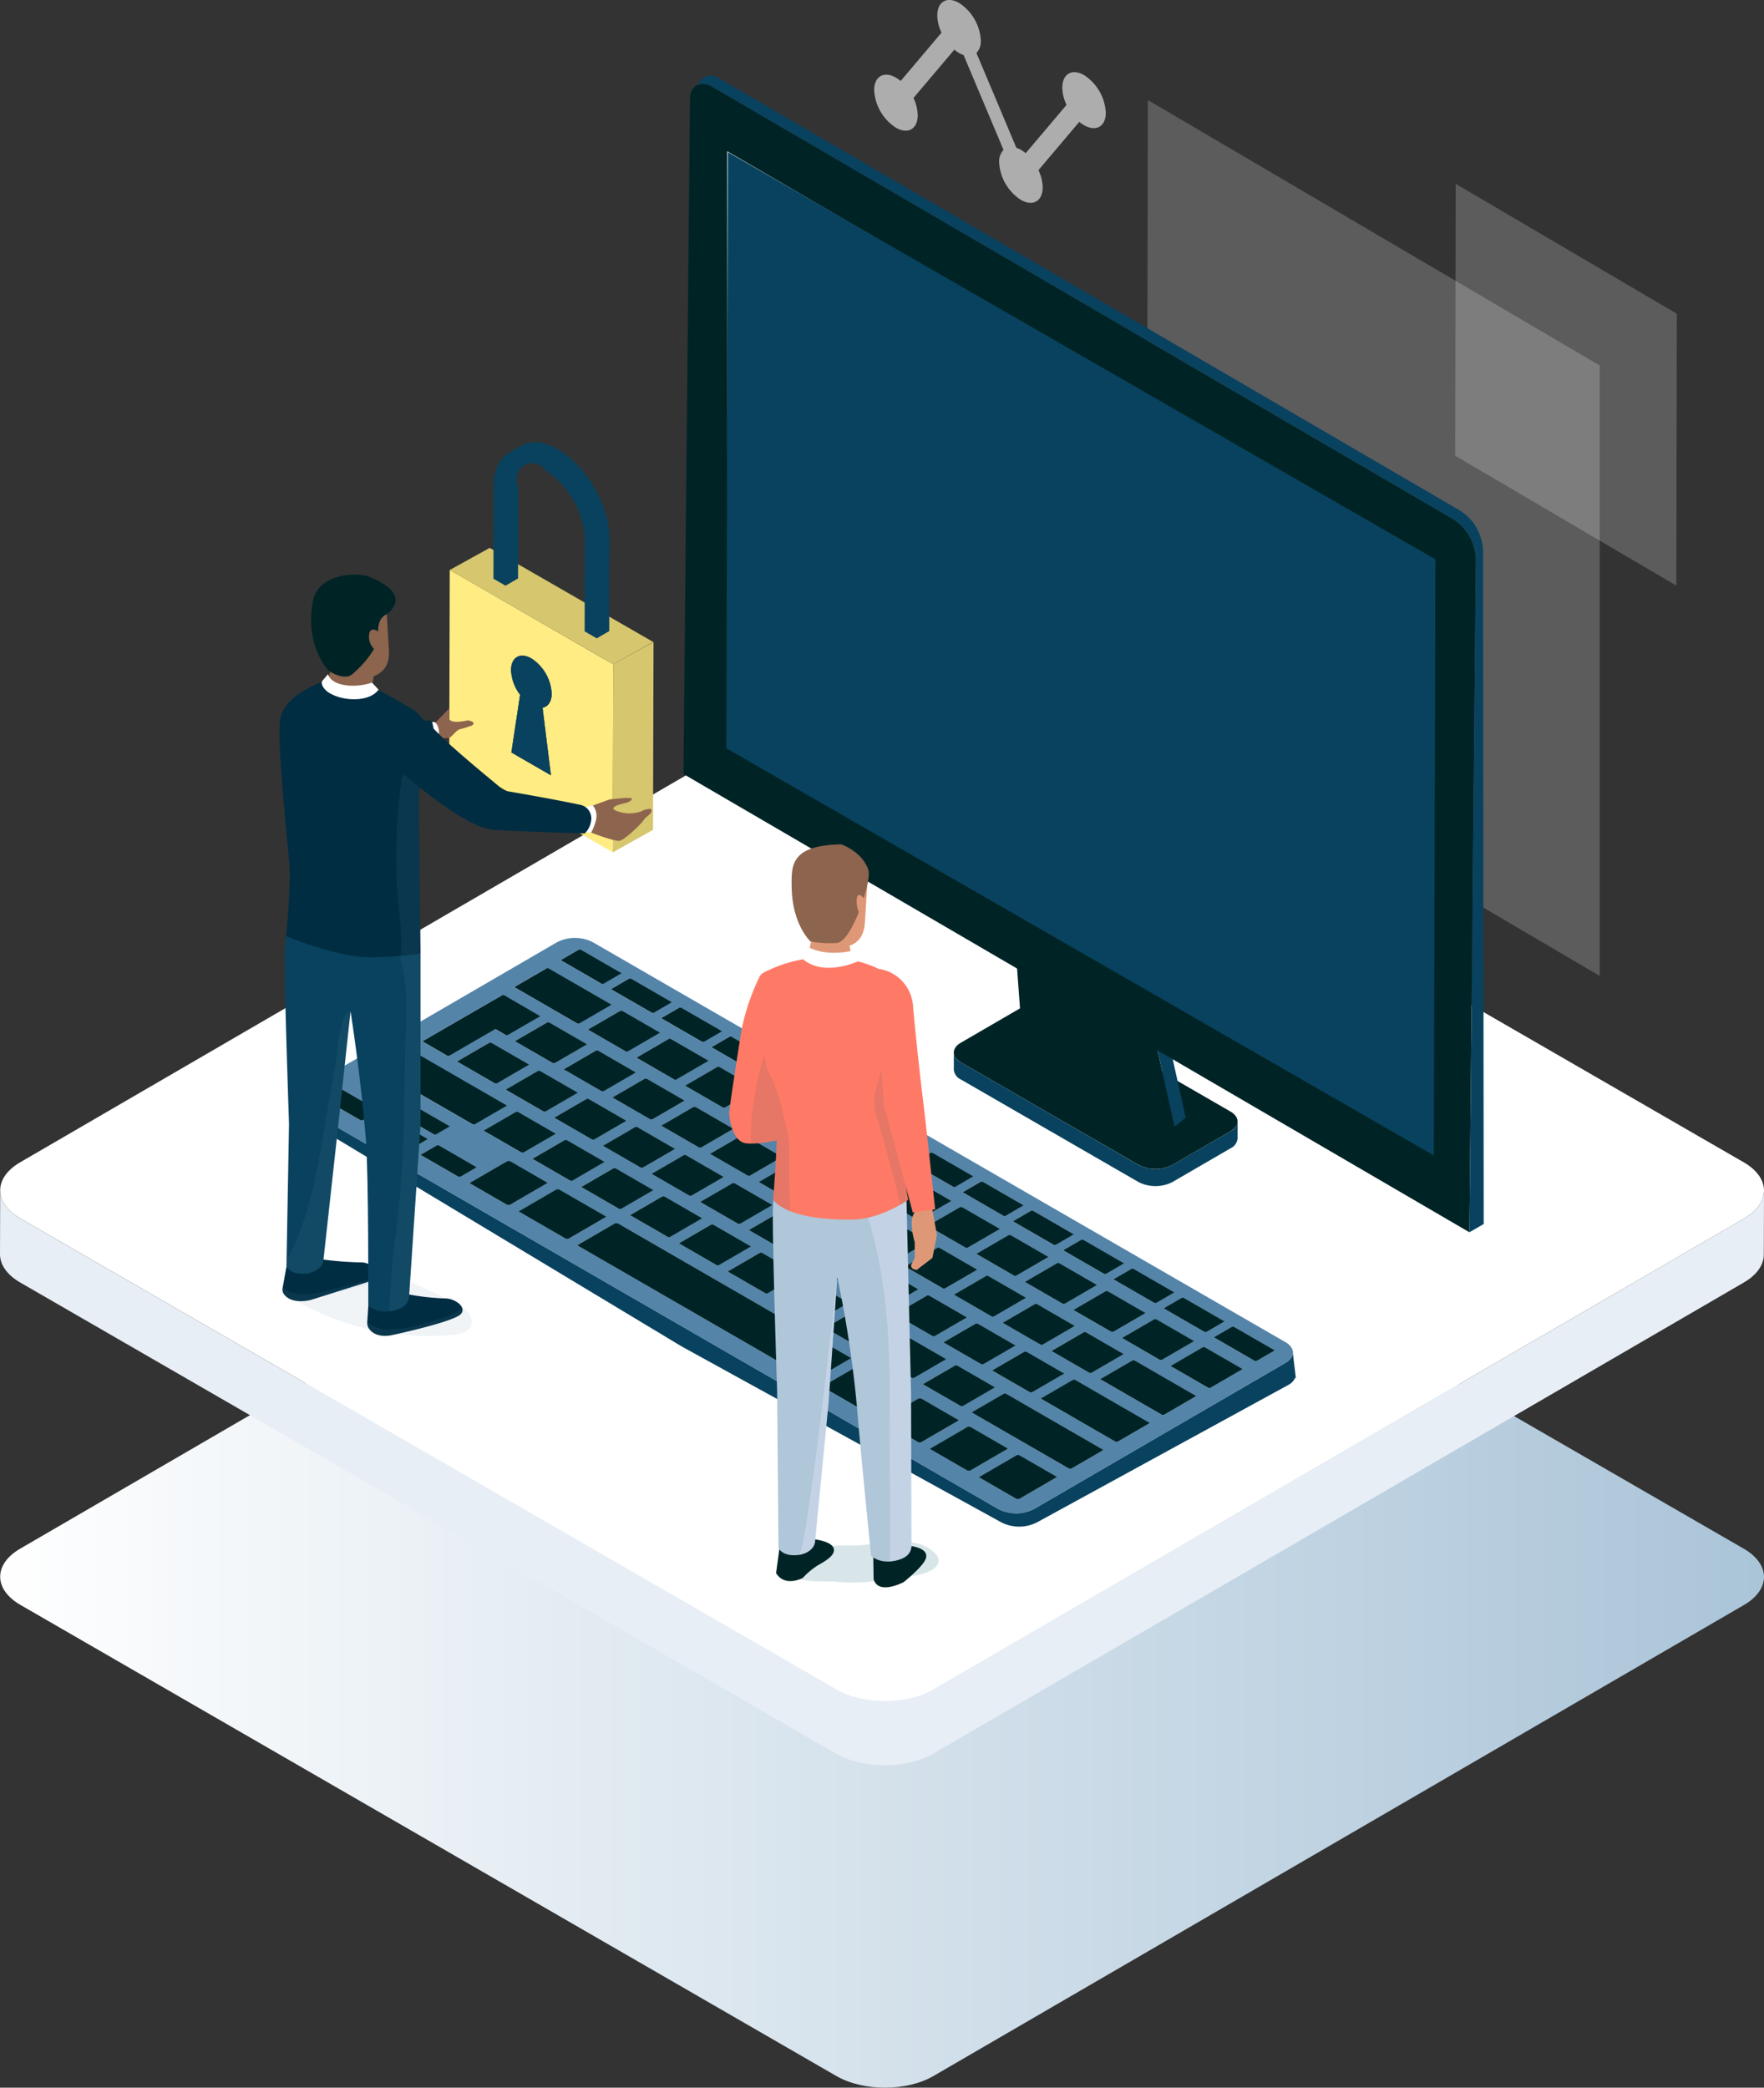 <?xml version="1.0" encoding="UTF-8"?> <svg xmlns="http://www.w3.org/2000/svg" xmlns:xlink="http://www.w3.org/1999/xlink" id="sol_cat_icon04" width="312.332" height="369.619" viewBox="0 0 312.332 369.619"><rect x="0" y="0" width="312.332" height="369.619" fill="#333333" stroke="none"/><defs><linearGradient id="linear-gradient" y1="0.5" x2="1" y2="0.5" gradientUnits="objectBoundingBox"><stop offset="0" stop-color="#fff"></stop><stop offset="1" stop-color="#aac4d8"></stop></linearGradient></defs><g id="グループ_11524" data-name="グループ 11524" transform="translate(-724.069 -286.279)"><g id="グループ_8710" data-name="グループ 8710" transform="translate(927.11 303.986)" opacity="0.2" style="mix-blend-mode: screen;isolation: isolate"><path id="パス_18626" data-name="パス 18626" d="M940.789,345.186l-80.009-47-.193,107.964,80.2,47.116Z" transform="translate(-860.587 -298.184)" fill="#fff"></path></g><g id="グループ_8711" data-name="グループ 8711" transform="translate(981.723 318.825)" opacity="0.2" style="mix-blend-mode: screen;isolation: isolate"><path id="パス_18627" data-name="パス 18627" d="M897.306,356.3l39.159,23,.086-48.138-39.159-23Z" transform="translate(-897.306 -308.162)" fill="#fff"></path></g><g id="グループ_8716" data-name="グループ 8716" transform="translate(724.069 406.594)"><g id="グループ_8712" data-name="グループ 8712" transform="translate(0.032 68.409)" style="mix-blend-mode: multiply;isolation: isolate"><path id="パス_18628" data-name="パス 18628" d="M1032.8,498.638,888.339,415.233c-4.764-2.75-12.458-2.75-17.19,0L727.625,498.64c-4.734,2.75-4.709,7.207.057,9.957L872.142,592c4.765,2.75,12.459,2.75,17.192,0L1032.857,508.6C1037.589,505.846,1037.564,501.388,1032.8,498.638Z" transform="translate(-724.091 -413.17)" fill="url(#linear-gradient)"></path></g><g id="グループ_8715" data-name="グループ 8715"><g id="グループ_8714" data-name="グループ 8714" style="isolation: isolate"><g id="グループ_8713" data-name="グループ 8713" transform="translate(0.032)"><path id="パス_18629" data-name="パス 18629" d="M1032.8,452.642,888.339,369.237c-4.764-2.75-12.458-2.75-17.19,0L727.625,452.644c-4.734,2.75-4.709,7.206.057,9.957l144.46,83.4c4.765,2.751,12.459,2.751,17.192,0L1032.857,462.6C1037.589,459.848,1037.564,455.392,1032.8,452.642Z" transform="translate(-724.091 -367.174)" fill="#fff"></path></g><path id="パス_18630" data-name="パス 18630" d="M1032.867,432.977,889.344,516.383c-4.733,2.751-12.426,2.751-17.192,0l-144.46-83.4c-2.4-1.385-3.595-3.2-3.59-5.014l-.033,11.327c0,1.813,1.193,3.629,3.59,5.014l144.462,83.4c4.764,2.752,12.458,2.752,17.19,0L1032.835,444.3c2.351-1.367,3.529-3.155,3.534-4.944l.031-11.327C1036.4,429.823,1035.219,431.61,1032.867,432.977Z" transform="translate(-724.069 -337.552)" fill="#e8eef5"></path></g></g></g><g id="グループ_8719" data-name="グループ 8719" transform="translate(776.869 452.341)"><path id="パス_18631" data-name="パス 18631" d="M927.522,467.855,812.257,401.306a6.968,6.968,0,0,0-6.321,0l-2.328,1.352L763.26,426.068l-3.69-.939s0,3,.709,3.409l67.193,40.448,56.585,31.139a6.968,6.968,0,0,0,6.325,0l44.534-24.35a2.6,2.6,0,0,0,1.163-1.226l.135.033-.607-4.985Z" transform="translate(-759.569 -396.659)" fill="#09425e"></path><g id="グループ_8718" data-name="グループ 8718"><g id="グループ_8717" data-name="グループ 8717" style="isolation: isolate"><path id="パス_18632" data-name="パス 18632" d="M934.365,469.5,811.725,398.69a6.965,6.965,0,0,0-6.319,0l-2.328,1.352-42.206,24.527c-1.742,1.013-1.736,2.653.015,3.663L826.94,466.37l56.585,32.671a6.976,6.976,0,0,0,6.327,0l44.534-25.879C936.125,472.149,936.116,470.507,934.365,469.5Z" transform="translate(-759.569 -397.933)" fill="#ccddf0"></path></g><path id="パス_18633" data-name="パス 18633" d="M934.365,469.5,811.725,398.69a6.965,6.965,0,0,0-6.319,0l-2.328,1.352-42.206,24.527c-1.742,1.013-1.736,2.653.015,3.663l66.053,38.137,56.587,32.67a6.973,6.973,0,0,0,6.325,0l44.534-25.879C936.125,472.149,936.116,470.507,934.365,469.5Zm-17.974-7.829,7.2,4.158-3.161,1.838a.532.532,0,0,1-.427,0l-7.2-4.157,3.162-1.84A.549.549,0,0,1,916.391,461.668Zm-42.266-1.707a.533.533,0,0,1-.427,0l-6.675-3.854,5.682-3.3a.517.517,0,0,1,.43,0l6.673,3.852Zm7.218-2.17a.513.513,0,0,1,.428,0l6.675,3.852-5.683,3.3a.521.521,0,0,1-.427,0l-6.673-3.852Zm-15.852-2.815a.534.534,0,0,1-.43,0l-6.671-3.855,5.678-3.3a.516.516,0,0,1,.43,0l6.673,3.852Zm-8.638-4.987a.543.543,0,0,1-.428,0l-6.672-3.854,5.68-3.3a.512.512,0,0,1,.428,0l6.675,3.852ZM848.216,445a.533.533,0,0,1-.427,0l-6.673-3.852,5.68-3.3a.537.537,0,0,1,.428,0v0L853.9,441.7Zm-8.634-4.985a.516.516,0,0,1-.43,0l-6.673-3.852,5.678-3.3a.553.553,0,0,1,.433,0l6.673,3.852Zm-8.638-4.987a.542.542,0,0,1-.425,0l-6.675-3.854,5.68-3.3a.513.513,0,0,1,.428,0h0l6.675,3.854Zm-8.635-4.985a.511.511,0,0,1-.43,0l-6.673-3.852,5.68-3.3a.536.536,0,0,1,.428,0v0l6.678,3.857Zm-4.62.268-5.681,3.3a.533.533,0,0,1-.427,0l-6.673-3.852,5.683-3.3a.545.545,0,0,1,.427,0Zm1.514,1.118a.533.533,0,0,1,.427,0l6.674,3.852-5.682,3.3a.552.552,0,0,1-.43,0l-6.672-3.854Zm8.611,4.971a.545.545,0,0,1,.427,0l6.676,3.855-5.683,3.3a.54.54,0,0,1-.43,0l-6.673-3.852Zm8.613,4.974a.542.542,0,0,1,.425,0h0l6.673,3.852-5.683,3.3a.517.517,0,0,1-.425,0l-6.677-3.852Zm8.614,4.972a.529.529,0,0,1,.425,0h0l6.675,3.852-5.683,3.3a.521.521,0,0,1-.427,0l-6.673-3.852Zm8.61,4.972a.527.527,0,0,1,.427,0l6.677,3.855-5.683,3.3a.519.519,0,0,1-.428,0l-6.675-3.852Zm8.614,4.975a.533.533,0,0,1,.427,0l6.673,3.854-5.683,3.3a.541.541,0,0,1-.425,0l-6.675-3.855Zm8.61,4.971a.528.528,0,0,1,.43,0l6.673,3.852-5.683,3.3a.524.524,0,0,1-.428,0l-6.675-3.854Zm8.613,4.973a.533.533,0,0,1,.427,0l6.675,3.852-5.683,3.3a.536.536,0,0,1-.428,0l-6.672-3.854Zm4.81-.158,5.678-3.3a.523.523,0,0,1,.433,0l6.675,3.854-5.683,3.3a.521.521,0,0,1-.427,0Zm12.525-2.283,5.683-3.3a.533.533,0,0,1,.427,0l6.673,3.852-5.681,3.3a.533.533,0,0,1-.427,0Zm-1.495-1.109a.521.521,0,0,1-.427,0l-6.673-3.852,5.683-3.3a.529.529,0,0,1,.425,0h0l6.673,3.854Zm-8.6-4.962a.524.524,0,0,1-.428,0l-6.675-3.852,5.682-3.3a.53.53,0,0,1,.428,0l6.677,3.855Zm-8.6-4.965a.529.529,0,0,1-.425,0l-6.675-3.852,5.683-3.3a.549.549,0,0,1,.428,0l6.673,3.854Zm-8.6-4.962a.541.541,0,0,1-.425,0l-6.675-3.855,5.683-3.3a.52.52,0,0,1,.427,0l6.673,3.852Zm-8.595-4.963a.533.533,0,0,1-.427,0l-6.673-3.852,5.683-3.3a.529.529,0,0,1,.425,0h0l6.675,3.852Zm-8.6-4.962a.524.524,0,0,1-.425,0l-6.679-3.854,5.684-3.3a.533.533,0,0,1,.427,0l6.677,3.855Zm-8.595-4.963a.54.54,0,0,1-.43,0l-6.674-3.854,5.683-3.3a.527.527,0,0,1,.427,0l6.676,3.854Zm-8.6-4.966a.549.549,0,0,1-.428,0l-6.672-3.854,5.683-3.3a.533.533,0,0,1,.427,0l6.673,3.852Zm-8.6-4.962a.533.533,0,0,1-.427,0l-6.673-3.854,5.683-3.3a.523.523,0,0,1,.425,0h0l6.675,3.852Zm-8.6-4.963a.536.536,0,0,1-.428,0l-6.672-3.852,5.682-3.3a.549.549,0,0,1,.428,0l6.672,3.854Zm-5.717-.122a.535.535,0,0,1,.433,0l6.673,3.854-5.682,3.3a.518.518,0,0,1-.428,0l-6.675-3.854Zm-7.213,2.173a.542.542,0,0,1-.425,0l-6.675-3.855,5.68-3.3a.525.525,0,0,1,.428,0l6.673,3.854Zm-4.568.3-5.683,3.3a.529.529,0,0,1-.425,0l-6.675-3.854,5.683-3.3a.521.521,0,0,1,.427,0Zm1.513,1.118a.532.532,0,0,1,.427,0l6.675,3.852-5.683,3.3a.56.56,0,0,1-.433,0l-6.668-3.854Zm-3.473,7.264,6.673,3.852-5.683,3.3a.533.533,0,0,1-.427,0L792.4,432.05l5.683-3.3A.521.521,0,0,1,798.506,428.748Zm8.214,4.988a.536.536,0,0,1,.428,0l6.672,3.854-5.683,3.3a.533.533,0,0,1-.427,0l-6.673-3.854Zm8.641,4.988a.521.521,0,0,1,.427,0l6.672,3.852-5.682,3.3a.549.549,0,0,1-.428,0l-6.672-3.855Zm8.64,4.988a.521.521,0,0,1,.427,0l6.673,3.852-5.681,3.3a.536.536,0,0,1-.428,0l-6.673-3.855Zm8.641,4.988a.518.518,0,0,1,.425,0h0l6.673,3.852-5.683,3.3a.541.541,0,0,1-.425,0l-6.675-3.854Zm8.641,4.988a.521.521,0,0,1,.427,0l6.673,3.854-5.683,3.3a.533.533,0,0,1-.427,0l-6.673-3.852Zm8.64,4.99a.527.527,0,0,1,.427,0l6.675,3.852-5.683,3.3a.518.518,0,0,1-.428,0l-6.672-3.851Zm8.641,4.988a.533.533,0,0,1,.427,0l6.673,3.852-5.683,3.3a.533.533,0,0,1-.427,0l-6.672-3.854Zm8.638,4.987a.513.513,0,0,1,.428,0h0l6.673,3.852-5.683,3.3a.546.546,0,0,1-.43,0l-6.673-3.852Zm8.641,4.988a.523.523,0,0,1,.425,0l6.675,3.852-5.683,3.3a.529.529,0,0,1-.425,0l-6.675-3.854Zm6.577.869,5.683-3.3a.527.527,0,0,1,.427,0l6.673,3.852-5.683,3.3a.532.532,0,0,1-.427,0Zm10.517-3.448,5.678-3.3a.556.556,0,0,1,.431,0l6.675,3.857-5.683,3.3a.517.517,0,0,1-.43,0Zm12.483-2.308,5.682-3.3a.521.521,0,0,1,.427,0l6.675,3.852-5.683,3.3a.533.533,0,0,1-.427,0Zm2.072-12.224,7.206,4.158-3.161,1.84a.538.538,0,0,1-.431-.006l-7.2-4.156,3.16-1.838A.512.512,0,0,1,907.491,456.532Zm-8.9-5.137,7.206,4.158-3.162,1.84a.518.518,0,0,1-.428,0l-7.2-4.158,3.162-1.837A.506.506,0,0,1,898.594,451.395Zm-8.9-5.137,7.2,4.16-3.161,1.837a.527.527,0,0,1-.427,0l-7.2-4.158,3.161-1.838A.521.521,0,0,1,889.7,446.258Zm-8.9-5.136h0l7.2,4.157-3.16,1.84a.527.527,0,0,1-.427,0l-7.2-4.16,3.161-1.838A.53.53,0,0,1,880.8,441.122Zm-8.9-5.137h0l7.2,4.158-3.16,1.838a.541.541,0,0,1-.425,0l-7.2-4.158,3.161-1.84A.517.517,0,0,1,871.905,435.985Zm-8.9-5.136h0l7.2,4.157-3.162,1.838a.542.542,0,0,1-.425,0l-7.2-4.159,3.162-1.838A.512.512,0,0,1,863.008,430.849Zm-8.9-5.139v0l7.2,4.157-3.163,1.838a.517.517,0,0,1-.425,0l-7.2-4.158,3.16-1.837A.533.533,0,0,1,854.111,425.711Zm-8.9-5.137,7.2,4.16-3.161,1.837a.521.521,0,0,1-.427,0l-7.2-4.157,3.16-1.838A.51.51,0,0,1,845.214,420.574Zm-8.9-5.136,7.2,4.157-3.16,1.838a.536.536,0,0,1-.428,0l-7.2-4.159,3.161-1.838A.532.532,0,0,1,836.317,415.438Zm-8.9-5.137,7.2,4.159-3.16,1.838a.533.533,0,0,1-.427,0l-7.2-4.157,3.162-1.84A.533.533,0,0,1,827.42,410.3Zm-8.9-5.136,7.2,4.157-3.159,1.838a.536.536,0,0,1-.428,0l-7.2-4.157,3.161-1.838A.527.527,0,0,1,818.522,405.165Zm-9.322-5.139a.511.511,0,0,1,.425,0l7.2,4.158-3.161,1.84a.528.528,0,0,1-.43,0l-7.2-4.158Zm-5.692,3.308a.521.521,0,0,1,.427,0l11.116,6.418-5.683,3.3a.532.532,0,0,1-.427,0l-11.116-6.419Zm-7.874,4.761a.543.543,0,0,1,.436,0l6.365,3.7-5.723,3.308a.514.514,0,0,1-.431,0l-1.8-1.041-8.134,4.706a.525.525,0,0,1-.436,0l-4.355-2.528Zm-16.768,9.559a.533.533,0,0,1,.427,0l17.245,9.956-5.682,3.3a.533.533,0,0,1-.427,0l-17.247-9.957Zm7.555,13.634-2.469,1.437a.5.5,0,0,1-.382-.028l-6.673-3.852,2.472-1.437a.488.488,0,0,1,.379.028ZM770.593,430.2l-6.675-3.852,2.847-1.657a.533.533,0,0,1,.427,0l6.674,3.852-2.844,1.655A.524.524,0,0,1,770.593,430.2Zm8.659,5-6.675-3.852,2.847-1.654a.521.521,0,0,1,.427,0l6.673,3.852-2.844,1.652A.513.513,0,0,1,779.251,435.192Zm8.656,5-6.675-3.852,2.847-1.657a.533.533,0,0,1,.427,0l6.676,3.857-2.842,1.652A.547.547,0,0,1,787.907,440.191Zm8.589,4.959-6.6-3.812,6.667-3.877a.713.713,0,0,1,.594.024l6.6,3.812-6.665,3.876A.722.722,0,0,1,796.5,445.15Zm10.377,5.994-8.293-4.789,6.67-3.877a.708.708,0,0,1,.589.024h0l8.295,4.788-6.665,3.874A.746.746,0,0,1,806.873,451.144Zm43.357,25.031L808.965,452.35l6.667-3.879a.71.71,0,0,1,.592.024l41.266,23.826-6.665,3.874A.739.739,0,0,1,850.231,476.175Zm10.381,5.992-8.3-4.789,6.667-3.877a.715.715,0,0,1,.592.024l8.3,4.789-6.666,3.877A.722.722,0,0,1,860.612,482.167Zm8.687,5.018-6.6-3.813,6.669-3.877a.712.712,0,0,1,.59.024h0l6.6,3.812-6.666,3.874A.713.713,0,0,1,869.3,487.185Zm8.69,5.015-6.6-3.81,6.669-3.879a.71.71,0,0,1,.592.024l6.6,3.812-6.665,3.877A.726.726,0,0,1,877.99,492.2Zm9.285,5.039a.732.732,0,0,1-.595-.021l-6.6-3.813,6.668-3.876a.7.7,0,0,1,.59.022h0l6.605,3.812Zm9.2-5.344a.543.543,0,0,1-.428,0L878.8,481.936l5.683-3.3a.521.521,0,0,1,.427,0l17.245,9.957Zm8.213-4.774a.536.536,0,0,1-.428,0l-13.226-7.637,5.681-3.3a.533.533,0,0,1,.427,0l13.229,7.637Zm8.216-4.774a.526.526,0,0,1-.427,0l-10.9-6.294,5.68-3.3a.54.54,0,0,1,.43,0l10.9,6.294Zm8.213-4.773a.527.527,0,0,1-.427,0l-6.673-3.854,5.683-3.3a.542.542,0,0,1,.425,0v0l6.675,3.852Zm8.213-4.773a.533.533,0,0,1-.427,0l-7.2-4.158,3.161-1.838a.539.539,0,0,1,.427,0l7.2,4.157Z" transform="translate(-759.569 -397.933)" fill="#5484a8"></path><path id="パス_18634" data-name="パス 18634" d="M793.975,399.356l-3.162,1.837,7.2,4.158a.528.528,0,0,0,.43,0l3.161-1.84-7.2-4.158A.511.511,0,0,0,793.975,399.356Z" transform="translate(-744.345 -397.262)" fill="#002426"></path><path id="パス_18635" data-name="パス 18635" d="M799.955,402.81l-3.161,1.838L804,408.8a.536.536,0,0,0,.428,0l3.159-1.838-7.2-4.157A.527.527,0,0,0,799.955,402.81Z" transform="translate(-741.43 -395.579)" fill="#002426"></path><path id="パス_18636" data-name="パス 18636" d="M790.974,401.58l-5.683,3.3,11.116,6.419a.532.532,0,0,0,.427,0l5.683-3.3L791.4,401.581A.521.521,0,0,0,790.974,401.58Z" transform="translate(-747.036 -396.178)" fill="#002426"></path><path id="パス_18637" data-name="パス 18637" d="M805.939,406.262l-3.162,1.84,7.2,4.157a.533.533,0,0,0,.427,0l3.16-1.838-7.2-4.159A.533.533,0,0,0,805.939,406.262Z" transform="translate(-738.515 -393.896)" fill="#002426"></path><path id="パス_18638" data-name="パス 18638" d="M791.044,408.019l-5.68,3.3,6.675,3.855a.542.542,0,0,0,.425,0l5.681-3.3-6.673-3.854A.525.525,0,0,0,791.044,408.019Z" transform="translate(-747 -393.041)" fill="#002426"></path><path id="パス_18639" data-name="パス 18639" d="M811.921,409.716l-3.161,1.838,7.2,4.159a.536.536,0,0,0,.428,0l3.16-1.838-7.2-4.157A.532.532,0,0,0,811.921,409.716Z" transform="translate(-735.599 -392.213)" fill="#002426"></path><path id="パス_18640" data-name="パス 18640" d="M796.848,411.371l-5.678,3.3,6.675,3.854a.518.518,0,0,0,.428,0l5.682-3.3-6.673-3.854A.535.535,0,0,0,796.848,411.371Z" transform="translate(-744.171 -391.407)" fill="#002426"></path><path id="パス_18641" data-name="パス 18641" d="M817.9,413.171l-3.16,1.838,7.2,4.157a.521.521,0,0,0,.427,0l3.161-1.837-7.2-4.16A.51.51,0,0,0,817.9,413.171Z" transform="translate(-732.685 -390.531)" fill="#002426"></path><path id="パス_18642" data-name="パス 18642" d="M811.3,413.313l-5.683,3.3,6.672,3.854a.549.549,0,0,0,.428,0l5.683-3.3-6.673-3.852A.533.533,0,0,0,811.3,413.313Z" transform="translate(-737.131 -390.46)" fill="#002426"></path><path id="パス_18643" data-name="パス 18643" d="M803.085,414.722a.536.536,0,0,0-.428,0l-5.68,3.3,6.673,3.852a.511.511,0,0,0,.43,0l5.683-3.3-6.678-3.857Z" transform="translate(-741.341 -389.774)" fill="#002426"></path><path id="パス_18644" data-name="パス 18644" d="M765.34,415.935l-2.847,1.657,6.675,3.852a.524.524,0,0,0,.428,0l2.844-1.655-6.674-3.852A.533.533,0,0,0,765.34,415.935Z" transform="translate(-758.145 -389.183)" fill="#002426"></path><path id="パス_18645" data-name="パス 18645" d="M774.406,411.207l-5.683,3.3,17.247,9.957a.533.533,0,0,0,.427,0l5.682-3.3-17.245-9.956A.533.533,0,0,0,774.406,411.207Z" transform="translate(-755.109 -391.486)" fill="#002426"></path><path id="パス_18646" data-name="パス 18646" d="M824.311,416.625a.533.533,0,0,0-.427,0l-3.16,1.837,7.2,4.158a.517.517,0,0,0,.425,0l3.163-1.838-7.2-4.157Z" transform="translate(-729.77 -388.847)" fill="#002426"></path><path id="パス_18647" data-name="パス 18647" d="M808.893,418.077a.513.513,0,0,0-.428,0l-5.68,3.3,6.675,3.854a.542.542,0,0,0,.425,0l5.683-3.3-6.675-3.854Z" transform="translate(-738.511 -388.14)" fill="#002426"></path><path id="パス_18648" data-name="パス 18648" d="M787.324,418.666l-5.683,3.3,6.673,3.854a.533.533,0,0,0,.427,0l5.683-3.3-6.673-3.852A.521.521,0,0,0,787.324,418.666Z" transform="translate(-748.814 -387.853)" fill="#002426"></path><path id="パス_18649" data-name="パス 18649" d="M830.293,420.08a.512.512,0,0,0-.425,0l-3.162,1.838,7.2,4.159a.542.542,0,0,0,.425,0l3.162-1.838-7.2-4.157Z" transform="translate(-726.855 -387.164)" fill="#002426"></path><path id="パス_18650" data-name="パス 18650" d="M776.982,422.656l-2.847,1.657,6.675,3.852a.547.547,0,0,0,.433,0l2.842-1.652-6.676-3.857A.533.533,0,0,0,776.982,422.656Z" transform="translate(-752.472 -385.908)" fill="#002426"></path><path id="パス_18651" data-name="パス 18651" d="M829.064,423.326a.529.529,0,0,0-.425,0l-5.683,3.3,6.673,3.852a.533.533,0,0,0,.427,0l5.683-3.3-6.675-3.852Z" transform="translate(-728.682 -385.582)" fill="#002426"></path><path id="パス_18652" data-name="パス 18652" d="M798.944,425.375l-5.683,3.3,6.672,3.855a.549.549,0,0,0,.428,0l5.682-3.3-6.672-3.852A.521.521,0,0,0,798.944,425.375Z" transform="translate(-743.152 -384.583)" fill="#002426"></path><path id="パス_18653" data-name="パス 18653" d="M804.753,428.729l-5.683,3.3,6.673,3.855a.536.536,0,0,0,.428,0l5.681-3.3-6.673-3.852A.521.521,0,0,0,804.753,428.729Z" transform="translate(-740.321 -382.949)" fill="#002426"></path><path id="パス_18654" data-name="パス 18654" d="M847.811,430.439l-3.161,1.838,7.2,4.158a.527.527,0,0,0,.427,0l3.161-1.837-7.2-4.16A.521.521,0,0,0,847.811,430.439Z" transform="translate(-718.11 -382.116)" fill="#002426"></path><path id="パス_18655" data-name="パス 18655" d="M819.325,430.5a.529.529,0,0,0-.425,0l-5.683,3.3,6.673,3.852a.521.521,0,0,0,.427,0l5.683-3.3-6.675-3.852Z" transform="translate(-733.428 -382.086)" fill="#002426"></path><path id="パス_18656" data-name="パス 18656" d="M810.988,432.084a.518.518,0,0,0-.425,0l-5.683,3.3,6.675,3.854a.541.541,0,0,0,.425,0l5.683-3.3-6.673-3.852Z" transform="translate(-737.49 -381.315)" fill="#002426"></path><path id="パス_18657" data-name="パス 18657" d="M859.776,437.347l-3.16,1.838,7.2,4.156a.538.538,0,0,0,.431.006l3.161-1.84-7.206-4.158A.512.512,0,0,0,859.776,437.347Z" transform="translate(-712.28 -378.75)" fill="#002426"></path><path id="パス_18658" data-name="パス 18658" d="M852.183,436.674a.529.529,0,0,0-.425,0l-5.683,3.3,6.673,3.852a.521.521,0,0,0,.427,0l5.683-3.3-6.673-3.854Z" transform="translate(-717.416 -379.078)" fill="#002426"></path><path id="パス_18659" data-name="パス 18659" d="M843.307,438.194l-5.68,3.3,6.673,3.852a.521.521,0,0,0,.427,0l5.683-3.3-6.675-3.852A.513.513,0,0,0,843.307,438.194Z" transform="translate(-721.533 -378.337)" fill="#002426"></path><path id="パス_18660" data-name="パス 18660" d="M857.537,440.009l-5.683,3.3,6.675,3.852a.533.533,0,0,0,.427,0l5.681-3.3-6.673-3.852A.533.533,0,0,0,857.537,440.009Z" transform="translate(-714.6 -377.452)" fill="#002426"></path><path id="パス_18661" data-name="パス 18661" d="M849.111,441.545l-5.678,3.3,6.677,3.854a.521.521,0,0,0,.427,0l5.683-3.3-6.675-3.854A.523.523,0,0,0,849.111,441.545Z" transform="translate(-718.704 -376.704)" fill="#002426"></path><path id="パス_18662" data-name="パス 18662" d="M827.991,442.145l-5.682,3.3,6.672,3.854a.533.533,0,0,0,.427,0l5.683-3.3-6.673-3.852A.533.533,0,0,0,827.991,442.145Z" transform="translate(-728.997 -376.411)" fill="#002426"></path><path id="パス_18663" data-name="パス 18663" d="M842.06,443.871l-5.681,3.3,6.672,3.854a.536.536,0,0,0,.428,0l5.683-3.3-6.675-3.852A.533.533,0,0,0,842.06,443.871Z" transform="translate(-722.141 -375.57)" fill="#002426"></path><path id="パス_18664" data-name="パス 18664" d="M854.919,444.9l-5.678,3.3,6.672,3.852a.517.517,0,0,0,.43,0l5.683-3.3-6.675-3.857A.556.556,0,0,0,854.919,444.9Z" transform="translate(-715.874 -375.07)" fill="#002426"></path><path id="パス_18665" data-name="パス 18665" d="M834.228,445.5a.513.513,0,0,0-.428,0l-5.683,3.3,6.673,3.852a.546.546,0,0,0,.43,0l5.683-3.3L834.23,445.5Z" transform="translate(-726.167 -374.777)" fill="#002426"></path><path id="パス_18666" data-name="パス 18666" d="M799.448,431.931l-6.667,3.879,41.266,23.825a.739.739,0,0,0,.595.021l6.665-3.874L800.04,431.954A.71.71,0,0,0,799.448,431.931Z" transform="translate(-743.386 -381.393)" fill="#002426"></path><path id="パス_18667" data-name="パス 18667" d="M839.61,448.853l-5.683,3.3,6.675,3.854a.529.529,0,0,0,.425,0l5.683-3.3-6.675-3.852A.523.523,0,0,0,839.61,448.853Z" transform="translate(-723.336 -373.143)" fill="#002426"></path><path id="パス_18668" data-name="パス 18668" d="M828.6,448.759l-6.667,3.877,8.3,4.789a.722.722,0,0,0,.595.024l6.666-3.877-8.3-4.789A.715.715,0,0,0,828.6,448.759Z" transform="translate(-729.182 -373.192)" fill="#002426"></path><path id="パス_18669" data-name="パス 18669" d="M841.42,456.163l-6.669,3.879,6.6,3.81a.726.726,0,0,0,.6.024L848.615,460l-6.6-3.812A.71.71,0,0,0,841.42,456.163Z" transform="translate(-722.934 -369.585)" fill="#002426"></path><path id="パス_18670" data-name="パス 18670" d="M847.852,459.559a.7.7,0,0,0-.59-.022l-6.668,3.876,6.6,3.813a.732.732,0,0,0,.595.021l6.666-3.874-6.605-3.812Z" transform="translate(-720.087 -367.941)" fill="#002426"></path><path id="パス_18671" data-name="パス 18671" d="M799.739,406.64l-5.682,3.3,6.672,3.852a.536.536,0,0,0,.428,0l5.681-3.3-6.672-3.854A.549.549,0,0,0,799.739,406.64Z" transform="translate(-742.764 -393.712)" fill="#002426"></path><path id="パス_18672" data-name="パス 18672" d="M788.43,404.781l-14.076,8.141,4.355,2.528a.525.525,0,0,0,.436,0l8.134-4.706,1.8,1.041a.514.514,0,0,0,.431,0l5.723-3.308-6.365-3.7A.543.543,0,0,0,788.43,404.781Z" transform="translate(-752.365 -394.619)" fill="#002426"></path><path id="パス_18673" data-name="パス 18673" d="M805.945,409.979a.523.523,0,0,0-.425,0l-5.683,3.3,6.673,3.854a.533.533,0,0,0,.427,0l5.683-3.3-6.675-3.852Z" transform="translate(-739.948 -392.086)" fill="#002426"></path><path id="パス_18674" data-name="パス 18674" d="M784.155,410.439l-5.683,3.3,6.675,3.854a.529.529,0,0,0,.425,0l5.683-3.3-6.673-3.854A.521.521,0,0,0,784.155,410.439Z" transform="translate(-750.358 -391.862)" fill="#002426"></path><path id="パス_18675" data-name="パス 18675" d="M789.945,413.782l-5.682,3.3,6.668,3.854a.56.56,0,0,0,.433,0l5.683-3.3-6.675-3.852A.532.532,0,0,0,789.945,413.782Z" transform="translate(-747.536 -390.232)" fill="#002426"></path><path id="パス_18676" data-name="パス 18676" d="M773.692,417.759,771.22,419.2l6.673,3.852a.5.5,0,0,0,.382.028l2.469-1.437-6.673-3.852A.488.488,0,0,0,773.692,417.759Z" transform="translate(-753.892 -388.285)" fill="#002426"></path><path id="パス_18677" data-name="パス 18677" d="M817.078,416.651l-5.683,3.3,6.674,3.854a.54.54,0,0,0,.43,0l5.683-3.3-6.676-3.854A.527.527,0,0,0,817.078,416.651Z" transform="translate(-734.315 -388.834)" fill="#002426"></path><path id="パス_18678" data-name="パス 18678" d="M795.736,417.124l-5.683,3.3,6.673,3.852a.533.533,0,0,0,.427,0l5.681-3.3-6.672-3.854A.545.545,0,0,0,795.736,417.124Z" transform="translate(-744.715 -388.603)" fill="#002426"></path><path id="パス_18679" data-name="パス 18679" d="M771.162,419.3l-2.847,1.654,6.675,3.852a.513.513,0,0,0,.428,0l2.844-1.652-6.673-3.852A.521.521,0,0,0,771.162,419.3Z" transform="translate(-755.308 -387.545)" fill="#002426"></path><path id="パス_18680" data-name="パス 18680" d="M822.857,419.986l-5.684,3.3,6.679,3.854a.524.524,0,0,0,.425,0l5.683-3.3-6.677-3.855A.533.533,0,0,0,822.857,419.986Z" transform="translate(-731.5 -387.209)" fill="#002426"></path><path id="パス_18681" data-name="パス 18681" d="M801.527,420.468l-5.683,3.3,6.672,3.854a.552.552,0,0,0,.43,0l5.682-3.3-6.674-3.852A.533.533,0,0,0,801.527,420.468Z" transform="translate(-741.893 -386.974)" fill="#002426"></path><path id="パス_18682" data-name="パス 18682" d="M814.269,421.429l-5.678,3.3,6.673,3.852a.516.516,0,0,0,.43,0l5.681-3.3-6.673-3.852A.553.553,0,0,0,814.269,421.429Z" transform="translate(-735.682 -386.505)" fill="#002426"></path><path id="パス_18683" data-name="パス 18683" d="M793.134,422.021l-5.683,3.3,6.673,3.854a.533.533,0,0,0,.427,0l5.683-3.3-6.672-3.854A.536.536,0,0,0,793.134,422.021Z" transform="translate(-745.983 -386.218)" fill="#002426"></path><path id="パス_18684" data-name="パス 18684" d="M836.275,423.533a.517.517,0,0,0-.425,0l-3.161,1.84,7.2,4.158a.541.541,0,0,0,.425,0l3.16-1.838-7.2-4.158Z" transform="translate(-723.939 -385.481)" fill="#002426"></path><path id="パス_18685" data-name="パス 18685" d="M807.317,423.81l-5.683,3.3,6.673,3.852a.54.54,0,0,0,.43,0l5.683-3.3-6.676-3.855A.545.545,0,0,0,807.317,423.81Z" transform="translate(-739.072 -385.345)" fill="#002426"></path><path id="パス_18686" data-name="パス 18686" d="M820.506,424.781a.537.537,0,0,0-.428,0l-5.68,3.3,6.673,3.852a.533.533,0,0,0,.427,0l5.683-3.3-6.673-3.852Z" transform="translate(-732.852 -384.872)" fill="#002426"></path><path id="パス_18687" data-name="パス 18687" d="M842.258,426.987a.53.53,0,0,0-.428,0l-3.161,1.838,7.2,4.16a.527.527,0,0,0,.427,0l3.16-1.84-7.2-4.157Z" transform="translate(-721.025 -383.798)" fill="#002426"></path><path id="パス_18688" data-name="パス 18688" d="M834.418,426.662l-5.683,3.3,6.675,3.855a.541.541,0,0,0,.425,0l5.683-3.3-6.673-3.852A.52.52,0,0,0,834.418,426.662Z" transform="translate(-725.866 -383.956)" fill="#002426"></path><path id="パス_18689" data-name="パス 18689" d="M813.534,427.154a.542.542,0,0,0-.425,0l-5.684,3.3,6.677,3.852a.517.517,0,0,0,.425,0l5.683-3.3-6.673-3.852Z" transform="translate(-736.25 -383.716)" fill="#002426"></path><path id="パス_18690" data-name="パス 18690" d="M825.886,428.136l-5.68,3.3,6.672,3.854a.543.543,0,0,0,.428,0l5.683-3.3-6.675-3.852A.512.512,0,0,0,825.886,428.136Z" transform="translate(-730.022 -383.239)" fill="#002426"></path><path id="パス_18691" data-name="パス 18691" d="M840.2,430l-5.683,3.3,6.675,3.852a.529.529,0,0,0,.425,0l5.684-3.3L840.625,430A.549.549,0,0,0,840.2,430Z" transform="translate(-723.05 -382.33)" fill="#002426"></path><path id="パス_18692" data-name="パス 18692" d="M831.692,431.489l-5.678,3.3,6.671,3.855a.534.534,0,0,0,.43,0l5.681-3.3-6.673-3.852A.516.516,0,0,0,831.692,431.489Z" transform="translate(-727.192 -381.605)" fill="#002426"></path><path id="パス_18693" data-name="パス 18693" d="M853.795,433.893l-3.162,1.837,7.2,4.158a.518.518,0,0,0,.428,0l3.162-1.84-7.206-4.158A.506.506,0,0,0,853.795,433.893Z" transform="translate(-715.195 -380.433)" fill="#002426"></path><path id="パス_18694" data-name="パス 18694" d="M845.975,433.335l-5.682,3.3,6.675,3.852a.524.524,0,0,0,.428,0l5.683-3.3-6.677-3.855A.53.53,0,0,0,845.975,433.335Z" transform="translate(-720.233 -380.704)" fill="#002426"></path><path id="パス_18695" data-name="パス 18695" d="M824.689,433.841l-5.683,3.3L825.681,441a.519.519,0,0,0,.428,0l5.683-3.3-6.677-3.855A.527.527,0,0,0,824.689,433.841Z" transform="translate(-730.607 -380.458)" fill="#002426"></path><path id="パス_18696" data-name="パス 18696" d="M837.5,434.841l-5.682,3.3L838.493,442a.533.533,0,0,0,.427,0l5.683-3.3-6.673-3.852A.517.517,0,0,0,837.5,434.841Z" transform="translate(-724.363 -379.971)" fill="#002426"></path><path id="パス_18697" data-name="パス 18697" d="M816.373,435.437l-5.683,3.3,6.673,3.852a.533.533,0,0,0,.427,0l5.683-3.3-6.673-3.854A.521.521,0,0,0,816.373,435.437Z" transform="translate(-734.659 -379.68)" fill="#002426"></path><path id="パス_18698" data-name="パス 18698" d="M830.481,437.186l-5.683,3.3,6.675,3.855a.541.541,0,0,0,.425,0l5.683-3.3-6.673-3.854A.533.533,0,0,0,830.481,437.186Z" transform="translate(-727.784 -378.828)" fill="#002426"></path><path id="パス_18699" data-name="パス 18699" d="M822.181,438.792l-5.681,3.3,6.672,3.851a.518.518,0,0,0,.428,0l5.683-3.3-6.675-3.852A.527.527,0,0,0,822.181,438.792Z" transform="translate(-731.828 -378.045)" fill="#002426"></path><path id="パス_18700" data-name="パス 18700" d="M865.759,440.8l-3.162,1.84,7.2,4.157a.532.532,0,0,0,.427,0l3.161-1.838-7.2-4.158A.549.549,0,0,0,865.759,440.8Z" transform="translate(-709.365 -377.066)" fill="#002426"></path><path id="パス_18701" data-name="パス 18701" d="M836.27,440.528l-5.683,3.3,6.675,3.854a.524.524,0,0,0,.428,0l5.683-3.3-6.673-3.852A.528.528,0,0,0,836.27,440.528Z" transform="translate(-724.963 -377.199)" fill="#002426"></path><path id="パス_18702" data-name="パス 18702" d="M863.315,443.347l-5.682,3.3,6.673,3.855a.533.533,0,0,0,.427,0l5.683-3.3-6.675-3.852A.521.521,0,0,0,863.315,443.347Z" transform="translate(-711.784 -375.826)" fill="#002426"></path><path id="パス_18703" data-name="パス 18703" d="M871.74,444.253l-3.161,1.838,7.2,4.158a.533.533,0,0,0,.427,0l3.161-1.84-7.2-4.157A.539.539,0,0,0,871.74,444.253Z" transform="translate(-706.45 -375.383)" fill="#002426"></path><path id="パス_18704" data-name="パス 18704" d="M869.521,446.682a.542.542,0,0,0-.425,0l-5.683,3.3,6.673,3.854a.527.527,0,0,0,.427,0l5.683-3.3-6.675-3.852Z" transform="translate(-708.968 -374.2)" fill="#002426"></path><path id="パス_18705" data-name="パス 18705" d="M847.853,447.215l-5.683,3.3,6.673,3.852a.532.532,0,0,0,.427,0l5.683-3.3-6.673-3.852A.527.527,0,0,0,847.853,447.215Z" transform="translate(-719.319 -373.941)" fill="#002426"></path><path id="パス_18706" data-name="パス 18706" d="M860.728,448.252l-5.68,3.3,10.9,6.294a.526.526,0,0,0,.427,0l5.683-3.3-10.9-6.294A.54.54,0,0,0,860.728,448.252Z" transform="translate(-713.044 -373.436)" fill="#002426"></path><path id="パス_18707" data-name="パス 18707" d="M853.641,450.557l-5.681,3.3,13.226,7.637a.536.536,0,0,0,.428,0l5.683-3.3-13.229-7.637A.533.533,0,0,0,853.641,450.557Z" transform="translate(-716.498 -372.312)" fill="#002426"></path><path id="パス_18708" data-name="パス 18708" d="M836.168,452.813a.712.712,0,0,0-.59-.024l-6.669,3.877,6.6,3.813a.713.713,0,0,0,.6.021l6.666-3.874-6.6-3.812Z" transform="translate(-725.781 -371.228)" fill="#002426"></path><path id="パス_18709" data-name="パス 18709" d="M845.42,452.207l-5.683,3.3,17.244,9.956a.543.543,0,0,0,.428,0l5.683-3.3-17.245-9.957A.521.521,0,0,0,845.42,452.207Z" transform="translate(-720.505 -371.508)" fill="#002426"></path><path id="パス_18710" data-name="パス 18710" d="M786.625,424.528l-6.667,3.877,6.6,3.812a.722.722,0,0,0,.595.022l6.665-3.876-6.6-3.812A.713.713,0,0,0,786.625,424.528Z" transform="translate(-749.634 -385)" fill="#002426"></path><path id="パス_18711" data-name="パス 18711" d="M793.058,427.924a.708.708,0,0,0-.589-.024l-6.67,3.877,8.293,4.789a.746.746,0,0,0,.6.021l6.665-3.874-8.295-4.788Z" transform="translate(-746.788 -383.357)" fill="#002426"></path></g></g><g id="グループ_8736" data-name="グループ 8736" transform="translate(845.082 299.664)"><g id="グループ_8722" data-name="グループ 8722" transform="translate(47.867 164.534)"><g id="グループ_8721" data-name="グループ 8721" style="isolation: isolate"><g id="グループ_8720" data-name="グループ 8720" transform="translate(0.008)"><path id="パス_18712" data-name="パス 18712" d="M886.6,424.783l-31.452-18.16a6.624,6.624,0,0,0-6,0l-10.3,5.982c-1.648.959-1.632,2.515.028,3.473l31.452,18.158a6.6,6.6,0,0,0,6,0l10.3-5.982C888.269,427.3,888.26,425.741,886.6,424.783Z" transform="translate(-837.623 -405.905)" fill="#002426"></path></g><path id="パス_18713" data-name="パス 18713" d="M886.623,425.5l-10.3,5.982a6.6,6.6,0,0,1-6,0L838.881,413.32h0a2.128,2.128,0,0,1-1.255-1.752l-.007,3.027a2.124,2.124,0,0,0,1.254,1.754l.009-3.01-.009,3.01,31.452,18.158a6.613,6.613,0,0,0,6,0l10.3-5.983a2.1,2.1,0,0,0,1.231-1.727l.009-3.027A2.109,2.109,0,0,1,886.623,425.5Z" transform="translate(-837.618 -403.146)" fill="#09425e"></path></g></g><g id="グループ_8727" data-name="グループ 8727" transform="translate(57.329 132.506)"><g id="グループ_8726" data-name="グループ 8726" style="isolation: isolate"><g id="グループ_8723" data-name="グループ 8723" transform="translate(0 1.597)"><path id="パス_18714" data-name="パス 18714" d="M843.98,385.445l2.693,37.055L873.6,437.425l-9.023-40.564Z" transform="translate(-843.98 -385.445)" fill="#002426"></path></g><g id="グループ_8724" data-name="グループ 8724" transform="translate(20.596 11.416)"><path id="パス_18715" data-name="パス 18715" d="M857.828,393.644l9.023,40.564,1.98-1.6-9.024-40.564Z" transform="translate(-857.828 -392.047)" fill="#09425e"></path></g><g id="グループ_8725" data-name="グループ 8725"><path id="パス_18716" data-name="パス 18716" d="M843.98,385.968l20.6,11.416,1.98-1.6-20.6-11.416Z" transform="translate(-843.98 -384.371)" fill="#09425e"></path></g></g></g><g id="グループ_8731" data-name="グループ 8731"><g id="グループ_8730" data-name="グループ 8730" style="isolation: isolate"><g id="グループ_8728" data-name="グループ 8728" transform="translate(0 1.467)"><path id="パス_18717" data-name="パス 18717" d="M941.762,373.332,810.59,296.814c-2.207-1.275-4-.254-4.011,2.286l-1.145,119.354L944.6,499.588l1.145-119.352A8.783,8.783,0,0,0,941.762,373.332Z" transform="translate(-805.434 -296.265)" fill="#002426"></path></g><g id="グループ_8729" data-name="グループ 8729" transform="translate(2.311)"><path id="パス_18718" data-name="パス 18718" d="M942.267,372.345,811.1,295.828a2.819,2.819,0,0,0-2.845-.28l-1.263,1.468a2.822,2.822,0,0,1,2.845.278L941,373.813a8.783,8.783,0,0,1,3.986,6.9l-1.145,119.352,2.525-1.466-.118-119.354A8.783,8.783,0,0,0,942.267,372.345Z" transform="translate(-806.988 -295.279)" fill="#09425e"></path></g></g></g><g id="グループ_8732" data-name="グループ 8732" transform="translate(7.734 13.385)"><path id="パス_18719" data-name="パス 18719" d="M810.731,409.186l124.846,72.08.317-104.011L810.634,304.278Z" transform="translate(-810.634 -304.278)" fill="#d4e3e6"></path></g><g id="グループ_8735" data-name="グループ 8735" transform="translate(7.594 13.56)"><g id="グループ_8734" data-name="グループ 8734" style="isolation: isolate"><g id="グループ_8733" data-name="グループ 8733"><path id="パス_18720" data-name="パス 18720" d="M810.54,409.936,935.8,482.018l.279-105.54L810.819,304.4Z" transform="translate(-810.54 -304.396)" fill="#09425e"></path></g></g></g></g><g id="グループ_8739" data-name="グループ 8739" transform="translate(853.175 435.769)"><path id="パス_18721" data-name="パス 18721" d="M842.166,470.657c-3.425-1.832-9.69-.186-12.281-.173-2.88,0-10.131-.321-11.619,3.1-1.728,3.977,5.653,3.089,7.887,3.315,4.908.494,9.375-.347,14.312-1.121C843.923,475.234,846.6,473.028,842.166,470.657Z" transform="translate(-807.399 -346.345)" fill="#00586c" opacity="0.15" style="mix-blend-mode: multiply;isolation: isolate"></path><g id="グループ_8737" data-name="グループ 8737" transform="translate(0 23.788)"><path id="パス_18722" data-name="パス 18722" d="M813.112,411.615c-.689,4.129-2.237,14.278-2.237,14.965s.516,4.99,2.925,5.333,7.224-.86,7.224-.86l1.2-8.773-6.135-19.5A38.668,38.668,0,0,0,813.112,411.615Z" transform="translate(-810.875 -402.785)" fill="#ff7a66"></path><path id="パス_18723" data-name="パス 18723" d="M816.839,410.532c-.1-.03-.18-.054-.26-.08a45.447,45.447,0,0,0-2.542,9.941,39.135,39.135,0,0,0-.565,7.844,32.013,32.013,0,0,0,6.3-.919l1.2-8.773-2.38-7.563A6.484,6.484,0,0,1,816.839,410.532Z" transform="translate(-809.618 -399.049)" fill="#00586c" opacity="0.1"></path></g><g id="グループ_8738" data-name="グループ 8738" transform="translate(4.712)"><path id="パス_18724" data-name="パス 18724" d="M833.7,470.242l-5.677,1.376.067,4.606c.861,2.924,5.333.516,5.333.516s3.33-2.635,3.889-4.09C838.174,470.413,833.7,470.242,833.7,470.242Z" transform="translate(-807.23 -346.126)" fill="#002426"></path><path id="パス_18725" data-name="パス 18725" d="M822.05,469.432l-4.9,1.032-.687,5.075c1.548,2.581,4.73.86,4.73.86a13.356,13.356,0,0,1,2.667-2.235c1.721-.946,2.518-1.627,2.753-2.237C827.468,469.691,822.05,469.432,822.05,469.432Z" transform="translate(-812.866 -346.521)" fill="#002426"></path><path id="パス_18726" data-name="パス 18726" d="M839.7,428.567c-.263.058-16.2.35-23.157-1.655-.189,1.587-.354,3.107-.424,4.075-.254,3.51.718,33.129.718,33.129l.239,27.716s.724,1.6,3.635,1.208c1.341-.181,2.774-1.072,2.845-2.424l2.374-24.335,1.556-22.4a198.186,198.186,0,0,1,3.511,23.272c.474,6.116,2.466,26.025,2.466,26.025s1.56,1.643,4.683.8c1.942-.525,2.429-1.519,2.476-2.54l-.076-27.072Z" transform="translate(-813.054 -367.24)" fill="#c3d3e5"></path><path id="パス_18727" data-name="パス 18727" d="M836.747,467.955c.143-13.28-.491-25.766-5.027-38.39a5.983,5.983,0,0,1-.256-1.026c-5.055-.149-11.247-.567-14.925-1.627-.189,1.587-.354,3.107-.424,4.075-.254,3.51.718,33.129.718,33.129l.239,27.716s.724,1.6,3.635,1.208c1.341-.181,6.775-49.162,6.775-49.162a198.186,198.186,0,0,1,3.511,23.272c.474,6.116,2.466,26.025,2.466,26.025a4.342,4.342,0,0,0,3.314,1.025C837.018,485.461,836.652,476.7,836.747,467.955Z" transform="translate(-813.054 -367.24)" fill="#00586c" opacity="0.1"></path><path id="パス_18728" data-name="パス 18728" d="M838.278,412.843l-1.032-9.635s-2.844-2.427-9.461-2.924a23.8,23.8,0,0,0-11.333,2.174c-.9.414-1.6.629-1.9,1.572a16.517,16.517,0,0,0-.4,6.077c.416,3.892,3.436,16.07,3.613,19.439s-.641,13.571-.641,13.571,1.892,3.727,14.105,3.555c4.987-.07,9.789-3.491,9.789-3.491l-2.449-14.514Z" transform="translate(-814.043 -380.243)" fill="#ff7a66"></path><path id="パス_18729" data-name="パス 18729" d="M831.405,409.526l-.268-2.49c-.049.248-.107.5-.152.745-.452,2.49-.708,5.024-1.246,7.5-.442,2.024-1.046,4.057-1.591,6.1.022.64.042,1.281.049,1.922.016,1.319,3.751,12.754,4.489,17.468.909-.515,1.456-.9,1.456-.9l-2.449-14.514Z" transform="translate(-807.17 -376.926)" fill="#00586c" opacity="0.1"></path><path id="パス_18730" data-name="パス 18730" d="M818.218,421.433a28.029,28.029,0,0,0-2.058-6.311c-.257-.522-.516-1.047-.769-1.575a92.8,92.8,0,0,1,1.713,9.51c.177,3.369-.641,13.571-.641,13.571s.558,1.092,3,2.067c-.189-4.133-.177-8.265-.171-12.417C818.961,424.659,818.595,423.043,818.218,421.433Z" transform="translate(-813.387 -373.753)" fill="#00586c" opacity="0.1"></path><path id="パス_18731" data-name="パス 18731" d="M821.376,397.929c-.214,3.419,3.848,5.467,3.848,5.467,3.3.207,5.552-.919,5.769-4.4l.549-8.763-12.641,1.33Z" transform="translate(-811.676 -385.113)" fill="#df9877"></path><path id="パス_18732" data-name="パス 18732" d="M834.5,425.338l-.836,7.082-.482.708a3.144,3.144,0,0,0-.541,1.852,12.439,12.439,0,0,0,.541,3.464v2.762l-.657,1.313a.753.753,0,0,0,.657.758c.69.138.451,0,.451,0l2.676-2.047.809-4.031-.791-4.379Z" transform="translate(-805.037 -368.007)" fill="#df9877"></path><path id="パス_18733" data-name="パス 18733" d="M821.249,397.49l-1.2,4.817a9.115,9.115,0,0,0,8.257-.172l-1.032-4.472Z" transform="translate(-811.119 -381.577)" fill="#df9877"></path><path id="パス_18734" data-name="パス 18734" d="M820.818,399.1l-1.121,2.078c3.785,3.1,9.633.345,9.633.345l-1.165-1.874C827.41,399.912,823.485,400.476,820.818,399.1Z" transform="translate(-811.288 -380.793)" fill="#fff"></path><path id="パス_18735" data-name="パス 18735" d="M834.8,408.382a7.119,7.119,0,0,0-6.079-6.767l-.114,9.348,1.032,14.794,5.113,19,3.958-.574s-1.675-15.5-2.018-18.253S835.561,416.648,834.8,408.382Z" transform="translate(-806.948 -379.567)" fill="#ff7a66"></path><path id="パス_18736" data-name="パス 18736" d="M827.1,386.791c-8.945.173-8.832,3.684-8.784,7.484.086,6.794,3.355,9.719,3.355,9.719a19.6,19.6,0,0,0,4.643.257c2.665-.183,6.215-10.926,5.591-12.9C830.869,388.082,827.1,386.791,827.1,386.791Z" transform="translate(-811.967 -386.791)" fill="#8d644d"></path><path id="パス_18737" data-name="パス 18737" d="M826.054,393.729c-.055,1.511.561,3.1,1.224,2.473l.332-2.458S826.129,391.678,826.054,393.729Z" transform="translate(-808.192 -383.852)" fill="#df9877"></path></g></g><g id="グループ_8755" data-name="グループ 8755" transform="translate(773.555 364.571)"><g id="グループ_8745" data-name="グループ 8745" transform="translate(30.055)"><g id="グループ_8744" data-name="グループ 8744" style="isolation: isolate"><g id="グループ_8740" data-name="グループ 8740" transform="translate(0.094 18.714)"><path id="パス_18738" data-name="パス 18738" d="M777.612,355.406l28.957,16.7,7.052-3.957L784.68,351.5Z" transform="translate(-777.612 -351.503)" fill="#d6c66e"></path></g><g id="グループ_8741" data-name="グループ 8741" transform="translate(0 22.618)"><path id="パス_18739" data-name="パス 18739" d="M800.679,367.428l-17.108-9.879-2.618-1.511-3.311-1.911-.094,33.277,28.965,16.723.086-33.3-3.3-1.884Zm-5.124,23.055-7.007-4.045,1.545-10.213a7.706,7.706,0,0,1-1.6-4.371c.007-2.283,1.618-3.208,3.605-2.061A7.9,7.9,0,0,1,795.688,376c0,1.437-.646,2.337-1.615,2.518Z" transform="translate(-777.549 -354.127)" fill="#ffec83"></path></g><g id="グループ_8742" data-name="グループ 8742" transform="translate(10.948 37.79)"><path id="パス_18740" data-name="パス 18740" d="M792.1,371.033a7.9,7.9,0,0,0-3.586-6.212c-1.987-1.147-3.6-.222-3.605,2.061a7.706,7.706,0,0,0,1.6,4.371l-1.545,10.213,7.007,4.045-1.483-11.961C791.455,373.369,792.1,372.469,792.1,371.033Z" transform="translate(-784.91 -364.328)" fill="#09425e"></path></g><g id="グループ_8743" data-name="グループ 8743" transform="translate(28.964 35.357)"><path id="パス_18741" data-name="パス 18741" d="M797.024,399.952l7.115-3.983.094-33.276-7.122,3.957Z" transform="translate(-797.024 -362.693)" fill="#d6c66e"></path></g><path id="パス_18742" data-name="パス 18742" d="M794.23,340.168c-2.534-1.464-4.837-1.6-6.5-.629l-2.216,1.288.016-.007c-1.652.95-2.68,2.981-2.688,5.869l-.03,16.4,2.142,1.236,2.216-1.286.03-16.4a2.764,2.764,0,0,1,4.805-2.72,15.4,15.4,0,0,1,6.981,12.092l-.028,16.4,2.142,1.237,2.215-1.288.03-16.4C803.362,350.166,799.272,343.08,794.23,340.168Z" transform="translate(-774.983 -338.92)" fill="#09425e"></path></g></g><g id="グループ_8754" data-name="グループ 8754" transform="translate(0 23.43)"><path id="パス_18743" data-name="パス 18743" d="M804.057,383.641a6.628,6.628,0,0,1-2.4.358c-1.177-.052-2.625-.564-2.558-.87s.461-.564,2-.922,1.279-.983,1.177-.933-.921-.051-1.267,0-2.57.256-2.57.256l-3.254,1.188-2.222.632.306,3.265,2.3.944s3.684,1.4,4.6,1.3,3.941-3.07,4.3-3.665,1.023-.851,1.279-1.31,0-.666,0-.666A3.094,3.094,0,0,0,804.057,383.641Z" transform="translate(-739.988 -341.717)" fill="#8d644d"></path><path id="パス_18744" data-name="パス 18744" d="M793.976,382.547l-1.023,4.246,2.222.178a8.722,8.722,0,0,0,.848-2.206,3.01,3.01,0,0,0-.561-2.624Z" transform="translate(-739.988 -341.288)" fill="#fff"></path><path id="パス_18745" data-name="パス 18745" d="M781.708,372.733c-3.275.7-3.265-.29-3.265-.29l-.028-1.843-2.643,2.729v2.729s2.2-.164,2.661-.272,1.229-1.365,1.911-1.5a20.972,20.972,0,0,0,2.115-.66C783.345,372.963,781.708,372.733,781.708,372.733Z" transform="translate(-748.36 -346.912)" fill="#8d644d"></path><path id="パス_18746" data-name="パス 18746" d="M776.216,372.206l-1.356.341.946,3.752.956-.367C777.649,372.97,776.216,372.206,776.216,372.206Z" transform="translate(-748.805 -346.129)" fill="#fff"></path><g id="グループ_8753" data-name="グループ 8753"><g id="グループ_8752" data-name="グループ 8752"><g id="グループ_8751" data-name="グループ 8751"><g id="グループ_8750" data-name="グループ 8750"><g id="グループ_8749" data-name="グループ 8749"><g id="グループ_8748" data-name="グループ 8748"><path id="パス_18747" data-name="パス 18747" d="M787.321,443.431l-13-5.939-3.639-.935a30.666,30.666,0,0,0-8.607,1.6c-1.794.66-3.843,2.224-3.213,4.029a3.856,3.856,0,0,0,1.986,1.865,47.711,47.711,0,0,0,26.353,5.366c1.282-.115,2.771-.43,3.314-1.6C791.365,445.986,789.162,444.272,787.321,443.431Z" transform="translate(-756.659 -314.772)" fill="#6c90b1" opacity="0.1" style="mix-blend-mode: multiply;isolation: isolate"></path><g id="グループ_8747" data-name="グループ 8747"><g id="グループ_8746" data-name="グループ 8746"><path id="パス_18748" data-name="パス 18748" d="M781.56,441.1a40.843,40.843,0,0,1-6.8-.781l-6.738,1.517-.23,3.419a1.874,1.874,0,0,0,.309,1.2c1.33,1.88,4.12,1.126,4.12,1.126s8.97-1.9,11.632-3.34C785.921,443.122,783.636,441.1,781.56,441.1Z" transform="translate(-752.252 -312.94)" fill="#002d42"></path><path id="パス_18749" data-name="パス 18749" d="M780.323,444.035c-2.512.745-5.356,1.788-8.021,1.709a5.651,5.651,0,0,1-4.511-1.269v0a1.874,1.874,0,0,0,.309,1.2c1.33,1.88,4.12,1.126,4.12,1.126s8.97-1.9,11.632-3.34c.815-.44.943-1.02.686-1.562C784.471,441.969,784.346,442.842,780.323,444.035Z" transform="translate(-752.252 -312.166)" fill="#6c90b1" opacity="0.1" style="mix-blend-mode: multiply;isolation: isolate"></path><path id="パス_18750" data-name="パス 18750" d="M771.668,436.722a59.275,59.275,0,0,1-6.706-.5l-6.555,1.23-.686,3.793a1.412,1.412,0,0,0,.207,1.057c1.4,2.011,4.828,1.052,4.828,1.052l10.765-3.4C775.483,439.158,773.782,436.725,771.668,436.722Z" transform="translate(-757.169 -314.937)" fill="#002d42"></path><path id="パス_18751" data-name="パス 18751" d="M769.844,436.572c-.555,0-1.148-.019-1.748-.046a11.644,11.644,0,0,1,1.7,2.454,4.935,4.935,0,0,1,.412,1.261l1.49-.445C773.658,439.008,771.958,436.575,769.844,436.572Z" transform="translate(-752.101 -314.787)" fill="#002d42"></path><path id="パス_18752" data-name="パス 18752" d="M764.035,441.195c.295-.04-3.565.843-5.7-.463a4.209,4.209,0,0,1-.6-.448l-.015.083a1.412,1.412,0,0,0,.207,1.057c1.4,2.011,4.828,1.052,4.828,1.052l12.063-3.4a1.181,1.181,0,0,0,.861-1.06c-.132.06-.266.116-.409.165C772.49,439.141,764.845,441.086,764.035,441.195Z" transform="translate(-757.169 -314.063)" fill="#6c90b1" opacity="0.1" style="mix-blend-mode: multiply;isolation: isolate"></path><path id="パス_18753" data-name="パス 18753" d="M758,400.3c-.256,3.549.727,31.419.727,31.419l-.454,25.248s.732,1.62,3.677,1.221c1.358-.183,2.8-1.083,2.878-2.451l2.4-21.829,2.39-22.138s1.856,11.68,2.735,23.016c.479,6.186.406,29.106.406,29.106s1.578,1.661,4.737.809c1.965-.529,2.455-1.535,2.5-2.569l2.011-30.165v-30.4c-.268.058-16.549-3.366-23.583-5.393C758.243,397.779,758.075,399.315,758,400.3Z" transform="translate(-757.039 -334.45)" fill="#09425e"></path><path id="パス_18754" data-name="パス 18754" d="M773.384,412.06c-.211,5.994-.268,11.976-.4,17.972a178.5,178.5,0,0,1-1.638,21.343,108.513,108.513,0,0,0-.918,12.017,7.038,7.038,0,0,0,1-.192c1.965-.529,2.455-1.535,2.5-2.569l2.011-30.165v-30.4c-.083.018-1.755-.308-4.222-.827C773.385,403.225,773.535,407.778,773.384,412.06Z" transform="translate(-750.966 -332.954)" fill="#6c90b1" opacity="0.1" style="mix-blend-mode: multiply;isolation: isolate"></path><path id="パス_18755" data-name="パス 18755" d="M767.005,414.969c-.858,5.457-1.89,10.893-2.824,16.338-1.159,6.752-2.729,13.555-5.988,19.482l-.019,1.044s.732,1.62,3.677,1.221c1.358-.183,2.8-1.083,2.878-2.451l2.4-21.829,2.235-20.709c-.039-.458-.094-.913-.168-1.365C767.554,407.741,767.223,413.588,767.005,414.969Z" transform="translate(-756.936 -329.321)" fill="#6c90b1" opacity="0.1" style="mix-blend-mode: multiply;isolation: isolate"></path><path id="パス_18756" data-name="パス 18756" d="M780.429,372.138c-1.521-.839-5.726-3.514-8.543-4.3-4.7-1.309-7.181-.175-7.181-.175s-6.447,2.191-7.221,6.4c-.717,3.892,1.474,23.208,1.652,26.615s-.625,11.919-.625,11.919,9,3.747,14.867,3.73a63.305,63.305,0,0,0,8.939-.643l-.306-28.282,1.471-8.8C783.582,375.623,783.037,373.575,780.429,372.138Z" transform="translate(-757.341 -348.565)" fill="#002d42"></path><path id="パス_18757" data-name="パス 18757" d="M772.189,380.021c0,.06,0,.11,0,.171a102.663,102.663,0,0,0-.765,19.9c.283,3.458,1.017,7.615.576,11.335,2.182-.183,3.563-.406,3.563-.406l-.306-28.282.582-5.952C774.508,377.926,773.012,378.445,772.189,380.021Z" transform="translate(-750.586 -343.9)" fill="#6c90b1" opacity="0.1" style="mix-blend-mode: multiply;isolation: isolate"></path><path id="パス_18758" data-name="パス 18758" d="M763.075,369.462c0,2.287,7.8,3.14,7.8.852l1.083-6.525h-7.667Z" transform="translate(-754.548 -350.23)" fill="#8d644d"></path><path id="パス_18759" data-name="パス 18759" d="M763.482,366.533l-1.031,1.214c-.329.729.522,1.654,1.2,2.078,2.506,1.566,7.2,1.684,8.778-.559l-1.181-1.252C768.68,368.974,764.187,368.852,763.482,366.533Z" transform="translate(-754.887 -348.894)" fill="#fff"></path><path id="パス_18760" data-name="パス 18760" d="M761.589,360.607l1.089,6.361c.213,3.459,6.733,4.728,6.733,4.728,3.338-.2,5.458-1.615,5.243-5.136l-.543-8.864Z" transform="translate(-755.272 -353.2)" fill="#8d644d"></path><path id="パス_18761" data-name="パス 18761" d="M771.174,354.988c-1.987-.727-8.791-.54-9.739,4.347-1.553,8.024,2.808,12.405,2.808,12.405s2.759,1.849,4.221.544c2.009-1.792,4.685-4.666,4.521-7.361S774.5,361.7,774.5,361.7C778.495,358.541,773.994,356.022,771.174,354.988Z" transform="translate(-755.509 -354.673)" fill="#002426"></path><path id="パス_18762" data-name="パス 18762" d="M768,362.273c-.1,1.529,1.008,3.138,2.2,2.5l-.18-2.931S768.131,360.2,768,362.273Z" transform="translate(-752.152 -351.48)" fill="#8d644d"></path></g></g></g></g></g></g><path id="パス_18763" data-name="パス 18763" d="M770.953,371.281c-3.729,3.227.772,9.459.772,9.459s9.23,8.533,15.663,10.967c2.308.875,2.76-4.071,4.166-6.254,0,0-8.211-6.7-11.076-9.486C778.574,374.119,773.925,368.708,770.953,371.281Z" transform="translate(-751.429 -346.912)" fill="#002d42"></path></g></g><path id="パス_18764" data-name="パス 18764" d="M799.649,383.206c-5.545-1.172-12.948-2.421-12.948-2.421l-3.388-.949c-1.037,2.381-2.7,1.377-3.26,3.779,0,0,.857,3.8,4.26,4.01,3.877.241,16,.629,16,.629a3.757,3.757,0,0,0,1.115-2.128A2.458,2.458,0,0,0,799.649,383.206Z" transform="translate(-746.275 -342.411)" fill="#002d42"></path><path id="パス_18765" data-name="パス 18765" d="M780.551,372.035c-4.86.6-15.286,2.109-15.286,2.109L764.317,380l17.037-3.272S781.468,371.923,780.551,372.035Z" transform="translate(-753.942 -346.214)" fill="#002d42"></path></g></g><g id="グループ_8756" data-name="グループ 8756" transform="translate(878.848 286.279)" opacity="0.6"><path id="パス_18766" data-name="パス 18766" d="M865.306,299.581c-2.127-1.228-3.852-.235-3.858,2.209a7.313,7.313,0,0,0,.753,3.058l-7.234,8.556a6.415,6.415,0,0,0-.836-.592,4.468,4.468,0,0,0-.817-.363l-7.068-16.79a2.993,2.993,0,0,0,.776-2.2,8.476,8.476,0,0,0-3.842-6.656c-2.128-1.228-3.861-.241-3.869,2.2a7.443,7.443,0,0,0,.753,3.058l-7.234,8.555a6.336,6.336,0,0,0-.825-.586c-2.127-1.227-3.861-.239-3.868,2.2a8.473,8.473,0,0,0,3.843,6.656c2.127,1.228,3.861.241,3.867-2.2a7.492,7.492,0,0,0-.751-3.058l7.233-8.556a6.257,6.257,0,0,0,.827.586,4.283,4.283,0,0,0,.817.373l7.068,16.791a2.946,2.946,0,0,0-.778,2.185,8.479,8.479,0,0,0,3.843,6.656c2.127,1.229,3.861.241,3.868-2.2a7.375,7.375,0,0,0-.752-3.056l7.234-8.556a6.146,6.146,0,0,0,.825.586c2.137,1.233,3.861.251,3.868-2.2A8.465,8.465,0,0,0,865.306,299.581Z" transform="translate(-828.137 -286.279)" fill="#fff"></path></g></g></svg> 